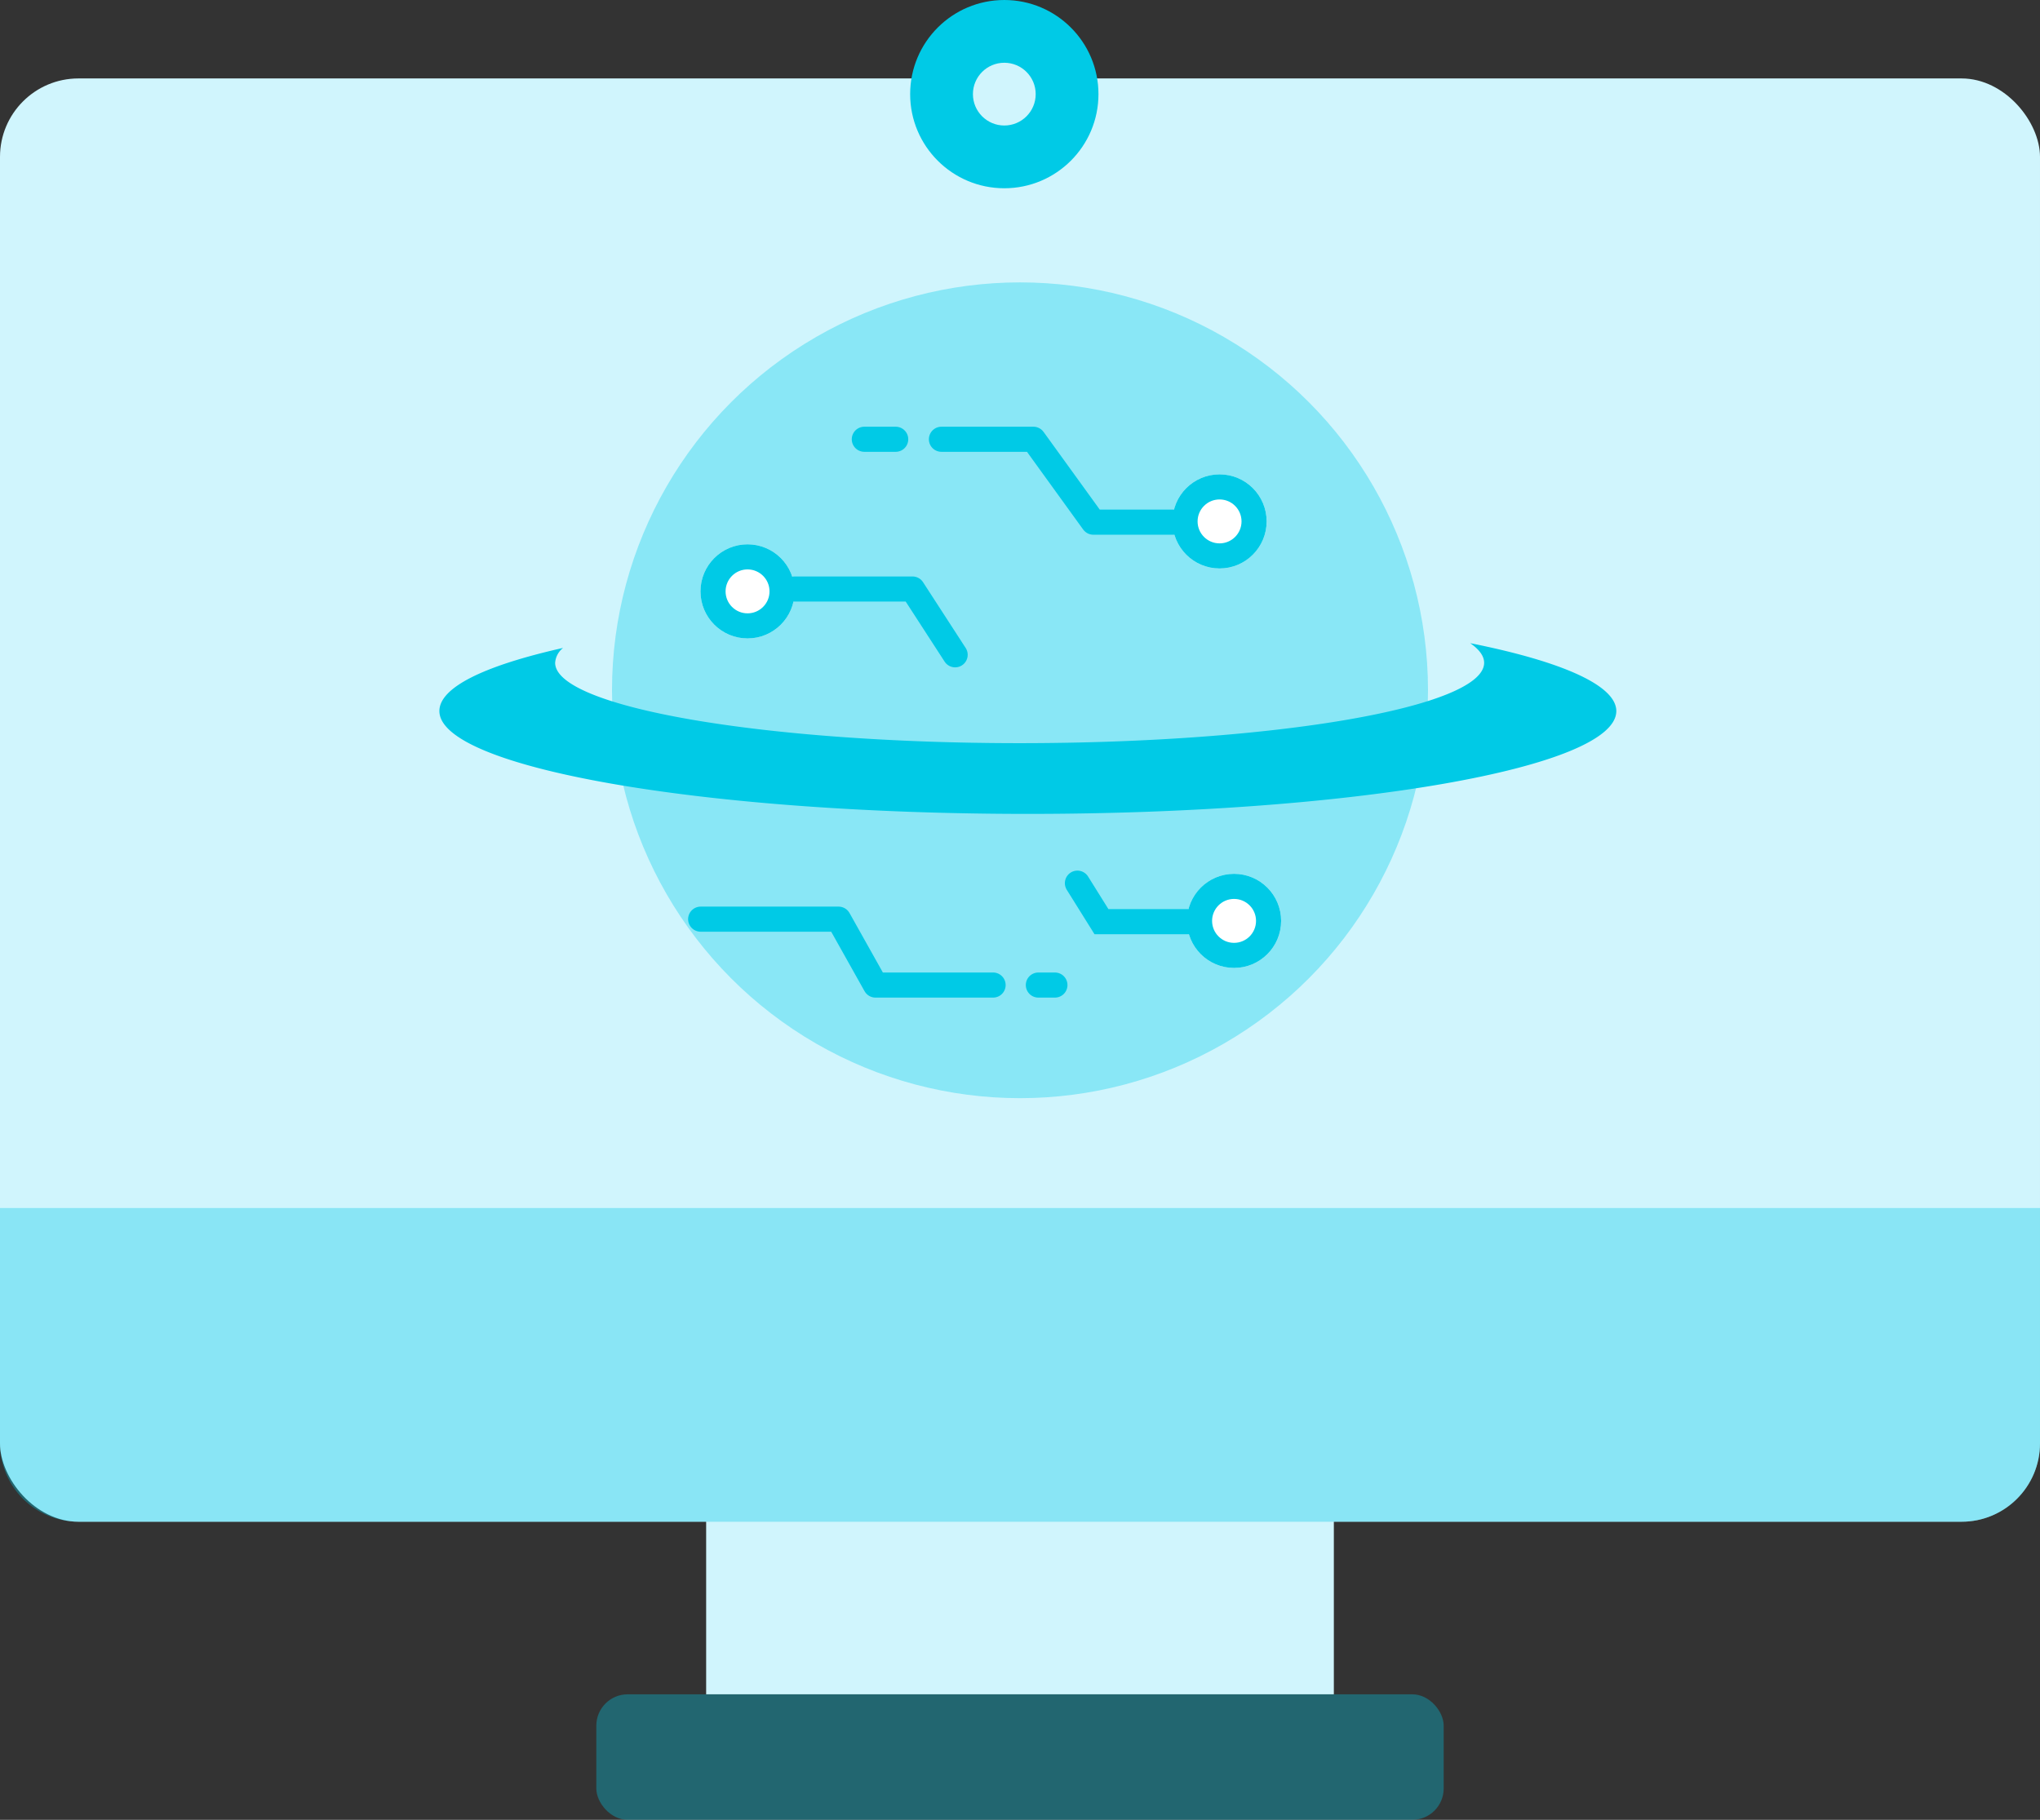 <svg xmlns="http://www.w3.org/2000/svg" width="130" height="116" viewBox="0 0 130 116"><rect x="0" y="0" width="130" height="116" fill="#333333" stroke="none"/><g id="virtual_events" data-name="virtual events" transform="translate(-1139 -2341)"><rect id="Rectangle_1609" data-name="Rectangle 1609" width="130" height="92" rx="5" transform="translate(1139 2346)" fill="#d0f5fd"></rect><rect id="Rectangle_1611" data-name="Rectangle 1611" width="40" height="12" transform="translate(1184 2437)" fill="#d0f5fd"></rect><rect id="Rectangle_1612" data-name="Rectangle 1612" width="54" height="8" rx="2" transform="translate(1177 2449)" fill="#00cae6" opacity="0.34"></rect><path id="Rectangle_1610" data-name="Rectangle 1610" d="M0,0H130a0,0,0,0,1,0,0V15a5,5,0,0,1-5,5H5a5,5,0,0,1-5-5V0A0,0,0,0,1,0,0Z" transform="translate(1139 2418)" fill="#00cae6" opacity="0.34"></path><circle id="Ellipse_44" data-name="Ellipse 44" cx="6" cy="6" r="6" transform="translate(1197 2341)" fill="#00cae6"></circle><circle id="Ellipse_38" data-name="Ellipse 38" cx="26" cy="26" r="26" transform="translate(1178 2359)" fill="#89e7f6"></circle><path id="Subtraction_6" data-name="Subtraction 6" d="M37.5,10.88C16.822,10.88,0,7.939,0,4.324,0,2.851,2.726,1.46,7.883.3a1.325,1.325,0,0,0-.506.948c0,2.825,13.278,5.123,29.6,5.123s29.6-2.3,29.6-5.123c0-.423-.3-.844-.889-1.251C71.691,1.194,75,2.731,75,4.324,75,7.939,58.176,10.88,37.5,10.88Z" transform="translate(1167 2382)" fill="#00cae6"></path><g id="Group_2002" data-name="Group 2002" transform="translate(-2 1)"><g id="Ellipse_41" data-name="Ellipse 41" transform="translate(1185.638 2374.696)" fill="#fff" stroke="#00cae6" stroke-linejoin="round" stroke-width="1.6"><circle cx="3" cy="3" r="3" stroke="none"></circle><circle cx="3" cy="3" r="2.2" fill="none"></circle></g><path id="Path_299" data-name="Path 299" d="M2645.676,13778.152l-2.717-4.194h-7.507" transform="translate(-1443.809 -11396.413)" fill="none" stroke="#00cae6" stroke-linecap="round" stroke-linejoin="round" stroke-width="1.6"></path></g><g id="Group_2004" data-name="Group 2004" transform="translate(-3 3)"><g id="Ellipse_41-2" data-name="Ellipse 41" transform="translate(1217.641 2393.7)" fill="#fff" stroke="#00cae6" stroke-width="1.6"><circle cx="3" cy="3" r="3" stroke="none"></circle><circle cx="3" cy="3" r="2.2" fill="none"></circle></g><path id="Path_299-2" data-name="Path 299" d="M2633.452,13773.957l1.532,2.454h5.507" transform="translate(-1422.793 -11379.662)" fill="none" stroke="#00cae6" stroke-linecap="round" stroke-width="1.6"></path></g><g id="Group_2003" data-name="Group 2003" transform="translate(-11)"><path id="Path_299-3" data-name="Path 299" d="M2654.087,13780.609h-7.493l-2.354-4.2h-8.788" transform="translate(-1440.802 -11376.819)" fill="none" stroke="#00cae6" stroke-linecap="round" stroke-linejoin="round" stroke-width="1.6"></path><path id="Path_303" data-name="Path 303" d="M847.806,2285h-1.055" transform="translate(369.419 118.79)" fill="none" stroke="#00cae6" stroke-linecap="round" stroke-width="1.6"></path></g><g id="Group_2001" data-name="Group 2001" transform="translate(-4)"><g id="Ellipse_41-3" data-name="Ellipse 41" transform="translate(1217.717 2371.236)" fill="#fff" stroke="#00cae6" stroke-linejoin="round" stroke-width="1.6"><circle cx="3" cy="3" r="3" stroke="none"></circle><circle cx="3" cy="3" r="2.2" fill="none"></circle></g><path id="Path_299-4" data-name="Path 299" d="M2637.314,13774.559h5.861l3.82,5.284h5.1" transform="translate(-1434.321 -11405.559)" fill="none" stroke="#00cae6" stroke-linecap="round" stroke-linejoin="round" stroke-width="1.6"></path><path id="Path_303-2" data-name="Path 303" d="M846.751,2285h2" transform="translate(351.328 84)" fill="none" stroke="#00cae6" stroke-linecap="round" stroke-width="1.6"></path></g><circle id="Ellipse_45" data-name="Ellipse 45" cx="2" cy="2" r="2" transform="translate(1201 2345)" fill="#d0f5fd"></circle></g></svg>
